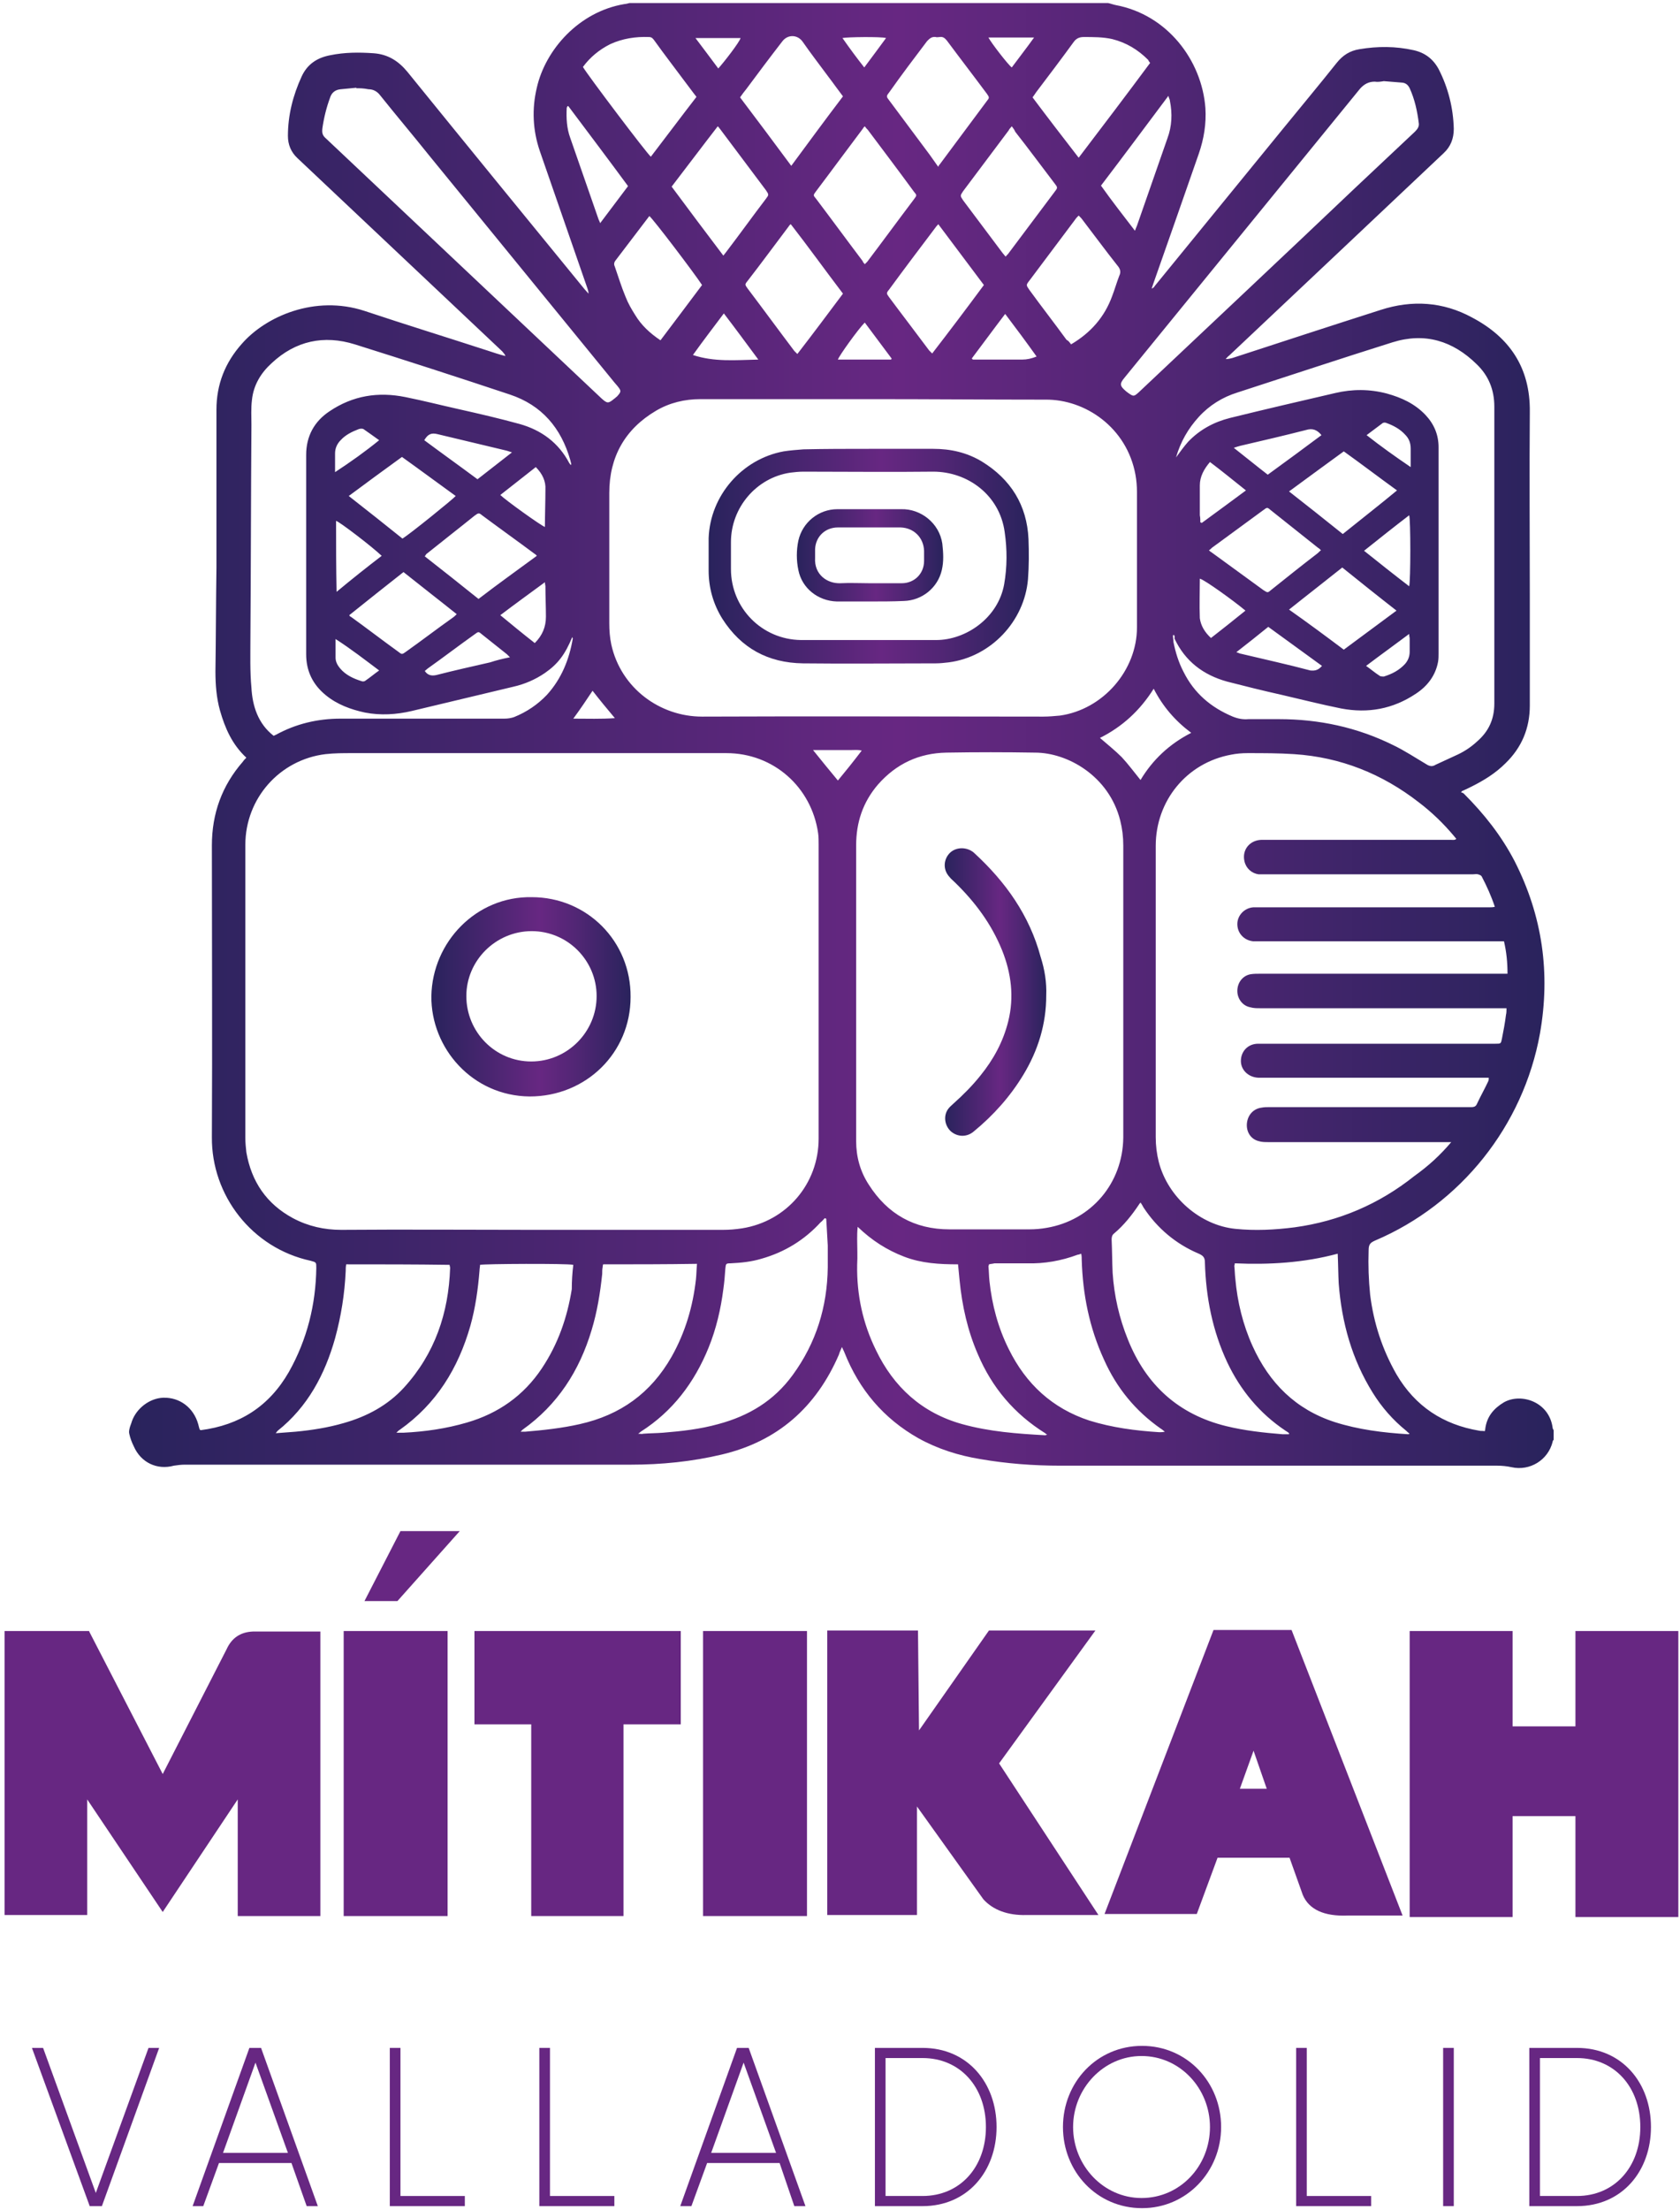 <?xml version="1.0" encoding="UTF-8"?>
<svg width="232px" height="305px" viewBox="0 0 232 305" version="1.1" xmlns="http://www.w3.org/2000/svg" xmlns:xlink="http://www.w3.org/1999/xlink">
    <!-- Generator: Sketch 63.1 (92452) - https://sketch.com -->
    <title>Mitikah0</title>
    <desc>Created with Sketch.</desc>
    <defs>
        <linearGradient x1="0.016%" y1="49.965%" x2="99.999%" y2="49.965%" id="linearGradient-1">
            <stop stop-color="#29235C" offset="0%"></stop>
            <stop stop-color="#532676" offset="37.8%"></stop>
            <stop stop-color="#672782" offset="54.08%"></stop>
            <stop stop-color="#522675" offset="71.91%"></stop>
            <stop stop-color="#29235C" offset="100%"></stop>
        </linearGradient>
        <linearGradient x1="0.199%" y1="49.839%" x2="100.099%" y2="49.839%" id="linearGradient-2">
            <stop stop-color="#29235C" offset="0%"></stop>
            <stop stop-color="#532676" offset="37.8%"></stop>
            <stop stop-color="#672782" offset="54.08%"></stop>
            <stop stop-color="#522675" offset="71.91%"></stop>
            <stop stop-color="#29235C" offset="100%"></stop>
        </linearGradient>
        <linearGradient x1="0.603%" y1="49.993%" x2="100.096%" y2="49.993%" id="linearGradient-3">
            <stop stop-color="#29235C" offset="0%"></stop>
            <stop stop-color="#532676" offset="37.8%"></stop>
            <stop stop-color="#672782" offset="54.08%"></stop>
            <stop stop-color="#522675" offset="71.91%"></stop>
            <stop stop-color="#29235C" offset="100%"></stop>
        </linearGradient>
        <linearGradient x1="-0.098%" y1="49.857%" x2="100.07%" y2="49.857%" id="linearGradient-4">
            <stop stop-color="#29235C" offset="0%"></stop>
            <stop stop-color="#532676" offset="37.8%"></stop>
            <stop stop-color="#672782" offset="54.08%"></stop>
            <stop stop-color="#522675" offset="71.91%"></stop>
            <stop stop-color="#29235C" offset="100%"></stop>
        </linearGradient>
        <linearGradient x1="-0.292%" y1="50.026%" x2="99.883%" y2="50.026%" id="linearGradient-5">
            <stop stop-color="#29235C" offset="0%"></stop>
            <stop stop-color="#532676" offset="37.8%"></stop>
            <stop stop-color="#672782" offset="54.08%"></stop>
            <stop stop-color="#522675" offset="71.91%"></stop>
            <stop stop-color="#29235C" offset="100%"></stop>
        </linearGradient>
    </defs>
    <g id="Page-1" stroke="none" stroke-width="1" fill="none" fill-rule="evenodd">
        <g id="2.0-MÍTIKAH" transform="translate(-180, -1078)" fill-rule="nonzero">
            <g id="Mitikah0" transform="translate(180, 1078)">
                <g id="Group" transform="translate(17.5, 0)">
                    <path d="M69.44,0.42 C91.49,0.42 113.47,0.42 135.52,0.42 C135.87,0.49 136.22,0.63 136.57,0.7 C143.71,2.03 148.47,8.33 148.96,14.91 C149.1,17.08 148.75,19.18 148.05,21.21 C145.95,27.23 143.85,33.25 141.75,39.2 C141.68,39.41 141.61,39.62 141.54,39.83 C141.75,39.76 141.89,39.62 141.96,39.48 C147.84,32.27 153.79,24.99 159.67,17.78 C162.12,14.77 164.64,11.76 167.09,8.68 C167.93,7.63 168.91,7 170.24,6.79 C172.76,6.37 175.21,6.37 177.73,6.93 C179.27,7.28 180.39,8.12 181.16,9.52 C182.49,12.11 183.19,14.91 183.26,17.78 C183.26,19.11 182.84,20.23 181.86,21.14 C176.89,25.83 171.92,30.52 166.95,35.21 C162.05,39.83 157.15,44.45 152.25,49.07 C152.04,49.21 151.9,49.42 151.76,49.56 C152.11,49.56 152.39,49.49 152.67,49.42 C159.53,47.18 166.39,44.94 173.18,42.77 C177.52,41.37 181.79,41.65 185.78,43.82 C190.96,46.55 193.83,50.75 193.76,56.84 C193.69,65.38 193.76,73.92 193.76,82.46 C193.76,87.43 193.76,92.4 193.76,97.37 C193.76,100.52 192.64,103.18 190.4,105.35 C189,106.75 187.39,107.73 185.71,108.57 C185.29,108.78 184.87,108.99 184.38,109.2 C184.31,109.27 184.31,109.34 184.24,109.34 C184.38,109.41 184.52,109.41 184.66,109.55 C187.46,112.35 189.84,115.36 191.66,118.86 C195.51,126.42 196.63,134.33 195.16,142.66 C192.85,155.4 184.24,166.18 172.41,171.22 C171.78,171.5 171.5,171.71 171.5,172.55 C171.43,174.65 171.5,176.68 171.71,178.71 C172.2,182.63 173.39,186.27 175.35,189.7 C177.94,194.11 181.79,196.63 186.76,197.47 C187.04,197.54 187.25,197.47 187.53,197.54 C187.6,197.4 187.6,197.33 187.6,197.26 C187.81,195.51 188.79,194.39 190.19,193.55 C192.57,192.22 196.42,193.48 196.91,197.05 C196.91,197.19 196.98,197.26 197.05,197.4 C197.05,197.82 197.05,198.31 197.05,198.73 C196.98,198.8 196.91,198.87 196.91,199.01 C196.28,201.53 193.76,203.07 191.24,202.51 C190.61,202.37 189.91,202.3 189.28,202.3 C169.19,202.3 149.03,202.3 128.94,202.3 C125.23,202.3 121.52,202.02 117.88,201.39 C114.87,200.9 112,199.99 109.34,198.52 C104.51,195.79 101.15,191.8 99.12,186.69 C99.05,186.48 98.91,186.27 98.77,185.92 C98.56,186.41 98.42,186.69 98.35,186.97 C95.2,194.25 89.88,198.94 82.18,200.76 C78.05,201.74 73.85,202.16 69.58,202.16 C49.07,202.16 28.56,202.16 7.98,202.16 C7.49,202.16 7,202.23 6.51,202.3 C4.2,202.93 1.96,201.88 0.98,199.64 C0.7,199.08 0.49,198.52 0.35,197.89 C0.28,197.61 0.35,197.33 0.42,197.05 C0.49,196.77 0.63,196.49 0.7,196.21 C1.33,194.39 3.15,192.99 5.04,192.92 C7.35,192.85 9.24,194.32 9.87,196.56 C9.94,196.84 10.01,197.12 10.08,197.33 C10.15,197.33 10.22,197.4 10.22,197.4 C15.61,196.7 19.67,194.11 22.4,189.35 C24.92,184.87 26.11,180.04 26.18,175 C26.18,174.23 26.18,174.23 25.41,174.02 C17.29,172.27 11.69,164.99 11.76,156.94 C11.83,143.5 11.76,130.13 11.76,116.69 C11.76,112.28 13.16,108.43 16.03,105.14 C16.17,104.93 16.31,104.79 16.52,104.58 C14.56,102.76 13.58,100.52 12.88,98.07 C12.39,96.32 12.25,94.5 12.25,92.68 C12.32,87.92 12.32,83.09 12.39,78.33 C12.39,71.05 12.39,63.84 12.39,56.56 C12.39,53.06 13.58,50.05 15.89,47.46 C19.18,43.68 25.97,40.67 32.83,42.91 C38.5,44.8 44.17,46.55 49.77,48.37 C50.61,48.65 51.45,48.93 52.29,49.14 C52.22,48.86 52.01,48.72 51.87,48.51 C42.42,39.62 33.04,30.73 23.59,21.84 C22.68,21 22.26,19.95 22.26,18.76 C22.26,15.89 22.96,13.16 24.15,10.57 C24.92,8.89 26.25,7.98 28.07,7.63 C30.1,7.21 32.06,7.21 34.09,7.35 C36.05,7.49 37.52,8.4 38.78,9.94 C46.9,19.95 55.02,29.89 63.21,39.9 C63.42,40.11 63.56,40.32 63.77,40.53 C63.77,40.25 63.7,40.04 63.63,39.83 C61.46,33.53 59.22,27.16 57.05,20.86 C56.07,17.99 55.93,15.05 56.63,12.11 C57.82,6.86 62.44,1.61 68.74,0.56 C68.88,0.56 69.16,0.49 69.44,0.42 Z M56.07,169.75 C64.82,169.75 73.57,169.75 82.32,169.75 C83.23,169.75 84.07,169.68 84.98,169.54 C91.14,168.56 95.55,163.38 95.55,157.15 C95.55,153.72 95.55,150.29 95.55,146.93 C95.55,136.78 95.55,126.7 95.55,116.55 C95.55,116.06 95.55,115.5 95.48,115.01 C94.57,108.64 89.32,103.95 82.81,103.95 C81.06,103.95 79.31,103.95 77.56,103.95 C62.09,103.95 46.62,103.95 31.08,103.95 C29.89,103.95 28.7,103.95 27.44,104.09 C21.14,104.86 16.38,110.18 16.38,116.62 C16.38,130.13 16.38,143.64 16.38,157.08 C16.38,157.71 16.45,158.41 16.52,159.04 C17.22,163.1 19.32,166.18 22.96,168.14 C25.06,169.26 27.3,169.75 29.61,169.75 C38.5,169.68 47.32,169.75 56.07,169.75 Z M100.73,136.78 L100.73,136.78 C100.73,139.02 100.73,141.33 100.73,143.57 C100.73,148.19 100.73,152.88 100.73,157.5 C100.73,159.67 101.29,161.7 102.48,163.52 C105.07,167.58 108.78,169.68 113.61,169.68 C117.32,169.68 120.96,169.68 124.67,169.68 C125.44,169.68 126.28,169.61 127.05,169.47 C133.21,168.42 137.55,163.31 137.62,157.01 C137.62,153.72 137.62,150.5 137.62,147.21 C137.62,137.06 137.62,126.84 137.62,116.69 C137.62,115.5 137.48,114.38 137.2,113.26 C135.66,107.1 129.92,103.88 125.44,103.88 C121.38,103.81 117.25,103.81 113.19,103.88 C109.41,103.95 106.26,105.42 103.74,108.29 C101.64,110.74 100.73,113.54 100.73,116.69 C100.73,123.48 100.73,130.13 100.73,136.78 Z M103.11,55.09 C95.13,55.09 87.15,55.09 79.24,55.09 C77.07,55.09 74.97,55.58 73.08,56.7 C68.81,59.22 66.64,63.07 66.64,68.04 C66.64,74.06 66.64,80.01 66.64,86.03 C66.64,87.01 66.71,87.99 66.92,88.97 C68.25,94.99 73.64,98.91 79.45,98.91 C95.13,98.84 110.88,98.91 126.56,98.91 C127.33,98.91 128.1,98.84 128.87,98.77 C134.82,97.93 139.51,92.54 139.51,86.59 C139.51,80.36 139.51,74.13 139.51,67.9 C139.51,67.13 139.44,66.29 139.3,65.52 C138.11,59.01 132.37,55.09 126.84,55.16 C118.93,55.16 111.02,55.09 103.11,55.09 Z M182.91,157.64 C182.49,157.64 182.21,157.64 181.93,157.64 C173.81,157.64 165.76,157.64 157.64,157.64 C157.22,157.64 156.73,157.64 156.31,157.5 C155.19,157.22 154.56,156.17 154.7,154.98 C154.84,153.86 155.61,153.02 156.73,152.88 C157.08,152.81 157.43,152.81 157.78,152.81 C163.31,152.81 168.84,152.81 174.37,152.81 C178.15,152.81 181.93,152.81 185.71,152.81 C186.13,152.81 186.34,152.67 186.48,152.32 C186.97,151.27 187.53,150.29 188.02,149.24 C188.09,149.1 188.09,148.96 188.09,148.75 C187.81,148.75 187.53,148.75 187.32,148.75 C177.24,148.75 167.09,148.75 157.01,148.75 C156.73,148.75 156.52,148.75 156.24,148.75 C154.91,148.68 153.86,147.7 153.86,146.44 C153.86,145.11 154.84,144.06 156.24,144.06 C156.52,144.06 156.73,144.06 157.01,144.06 C167.65,144.06 178.36,144.06 189,144.06 C189.77,144.06 189.77,144.06 189.91,143.36 C190.12,142.31 190.33,141.19 190.47,140.07 C190.54,139.79 190.54,139.51 190.54,139.16 C190.12,139.16 189.84,139.16 189.49,139.16 C178.5,139.16 167.51,139.16 156.52,139.16 C156.03,139.16 155.61,139.16 155.12,139.02 C154.07,138.81 153.37,137.83 153.37,136.78 C153.37,135.66 154.07,134.68 155.19,134.47 C155.61,134.4 156.03,134.4 156.45,134.4 C167.51,134.4 178.64,134.4 189.7,134.4 C189.98,134.4 190.33,134.4 190.68,134.4 C190.68,132.86 190.54,131.39 190.19,129.92 C189.84,129.92 189.56,129.92 189.28,129.92 C178.29,129.92 167.37,129.92 156.38,129.92 C156.1,129.92 155.82,129.92 155.54,129.92 C154.28,129.78 153.37,128.8 153.37,127.54 C153.37,126.35 154.35,125.3 155.61,125.23 C155.89,125.23 156.17,125.23 156.52,125.23 C167.09,125.23 177.66,125.23 188.23,125.23 C188.44,125.23 188.65,125.23 188.93,125.16 C188.44,123.69 187.81,122.29 187.11,120.96 C187.04,120.82 186.83,120.75 186.62,120.68 C186.41,120.61 186.13,120.68 185.85,120.68 C176.33,120.68 166.81,120.68 157.29,120.68 C156.94,120.68 156.66,120.68 156.31,120.68 C155.33,120.54 154.56,119.84 154.35,118.86 C154,117.32 155.05,115.99 156.66,115.92 C157.29,115.92 157.99,115.92 158.62,115.92 C166.74,115.92 174.79,115.92 182.91,115.92 C183.12,115.92 183.4,115.99 183.61,115.78 C183.47,115.64 183.4,115.5 183.26,115.36 C181.79,113.61 180.18,112.07 178.43,110.74 C173.39,106.82 167.65,104.51 161.21,104.09 C159.11,103.95 156.94,103.95 154.77,103.95 C154,103.95 153.23,104.02 152.53,104.16 C146.37,105.28 142.1,110.53 142.1,116.76 C142.1,130.13 142.1,143.57 142.1,156.94 C142.1,158.13 142.24,159.25 142.52,160.37 C143.78,165.27 148.26,169.12 153.09,169.61 C155.82,169.89 158.55,169.75 161.28,169.4 C167.44,168.56 172.97,166.18 177.8,162.33 C179.76,160.93 181.37,159.46 182.91,157.64 Z M144.62,87.64 C144.55,87.64 144.55,87.64 144.48,87.71 C144.48,87.99 144.55,88.34 144.55,88.62 C144.83,90.02 145.25,91.42 145.95,92.75 C147.42,95.69 149.73,97.65 152.74,98.91 C153.44,99.19 154.14,99.33 154.91,99.26 C156.31,99.26 157.71,99.26 159.11,99.26 C164.64,99.26 169.89,100.38 174.86,102.83 C176.47,103.6 177.94,104.58 179.48,105.49 C179.9,105.77 180.32,105.84 180.74,105.56 C181.65,105.14 182.56,104.72 183.47,104.3 C184.59,103.81 185.57,103.18 186.48,102.34 C188.09,100.94 188.86,99.26 188.86,97.09 C188.86,83.44 188.86,69.79 188.86,56.14 C188.86,53.83 188.09,51.87 186.41,50.26 C183.12,47.04 179.27,45.85 174.79,47.25 C167.65,49.49 160.51,51.87 153.37,54.18 C151.34,54.81 149.52,55.93 148.05,57.54 C146.58,59.15 145.53,60.97 144.9,63.14 C145.46,62.37 146.02,61.6 146.58,60.97 C148.19,59.29 150.15,58.24 152.39,57.68 C157.22,56.49 162.05,55.37 166.88,54.25 C169.26,53.69 171.64,53.69 174.02,54.32 C176.05,54.88 177.87,55.72 179.34,57.26 C180.53,58.52 181.16,59.99 181.16,61.74 C181.16,71.19 181.16,80.64 181.16,90.16 C181.16,90.58 181.16,90.93 181.09,91.35 C180.74,93.24 179.62,94.71 178.01,95.76 C174.86,97.86 171.43,98.49 167.72,97.79 C164.92,97.23 162.19,96.53 159.46,95.9 C156.94,95.34 154.42,94.71 151.97,94.08 C148.68,93.17 146.16,91.28 144.69,88.13 C144.76,87.85 144.69,87.78 144.62,87.64 Z M20.3,101.57 C20.37,101.5 20.44,101.5 20.58,101.43 C23.38,99.89 26.39,99.19 29.54,99.19 C37.1,99.19 44.66,99.19 52.15,99.19 C52.64,99.19 53.06,99.12 53.48,98.98 C55.23,98.28 56.77,97.23 58.03,95.9 C60.06,93.66 61.11,91 61.6,88.13 C61.6,88.06 61.53,88.06 61.53,87.92 C60.55,90.3 59.57,91.63 57.75,92.89 C56.42,93.8 54.95,94.43 53.41,94.78 C48.72,95.9 44.03,97.02 39.34,98.14 C37.24,98.63 35.07,98.77 32.9,98.35 C30.94,97.93 29.05,97.23 27.51,95.97 C25.69,94.5 24.78,92.61 24.78,90.3 C24.78,81.13 24.78,71.96 24.78,62.79 C24.78,60.2 25.9,58.17 28,56.77 C31.22,54.6 34.72,54.04 38.5,54.81 C40.95,55.3 43.4,55.93 45.92,56.49 C48.72,57.12 51.45,57.75 54.25,58.52 C57.26,59.36 59.64,61.11 61.11,63.91 C61.18,63.98 61.25,64.12 61.32,64.19 C61.32,64.12 61.39,64.12 61.39,64.05 C61.32,63.84 61.32,63.7 61.25,63.49 C59.99,59.08 57.33,55.93 52.92,54.46 C45.78,52.08 38.64,49.77 31.5,47.53 C27.23,46.2 23.31,47.04 20.02,50.12 C18.55,51.45 17.5,53.13 17.29,55.23 C17.15,56.35 17.22,57.54 17.22,58.66 C17.15,68.46 17.15,78.33 17.08,88.13 C17.08,90.37 17.01,92.68 17.22,94.92 C17.36,97.44 18.13,99.89 20.3,101.57 Z M173.6,11.2 L173.6,11.2 C173.18,11.27 172.76,11.34 172.34,11.27 C171.5,11.27 170.87,11.62 170.31,12.25 C159.46,25.55 148.68,38.78 137.83,52.08 C137.06,52.99 137.13,53.27 138.04,54.04 C138.11,54.11 138.25,54.18 138.32,54.25 C139.02,54.74 139.09,54.74 139.72,54.18 C149.73,44.73 159.74,35.35 169.68,25.9 C172.41,23.31 175.14,20.79 177.87,18.2 C178.22,17.85 178.5,17.5 178.43,17.01 C178.22,15.33 177.87,13.72 177.17,12.18 C176.96,11.76 176.68,11.48 176.19,11.41 C175.35,11.34 174.44,11.27 173.6,11.2 Z M31.71,12.18 C31.71,12.18 31.71,12.11 31.71,12.11 C31.01,12.18 30.24,12.25 29.54,12.32 C28.77,12.39 28.28,12.81 28.07,13.51 C27.58,14.84 27.23,16.24 27.02,17.71 C26.95,18.34 27.02,18.69 27.51,19.11 C40.18,31.08 52.85,42.98 65.52,54.95 C66.36,55.72 66.5,55.72 67.34,55.02 C67.48,54.95 67.55,54.81 67.69,54.74 C68.32,54.04 68.32,53.97 67.76,53.27 C67.62,53.13 67.48,52.92 67.34,52.78 C58.8,42.35 50.33,31.92 41.79,21.49 C39.55,18.69 37.24,15.96 35,13.16 C34.58,12.6 34.02,12.32 33.39,12.32 C32.69,12.18 32.2,12.18 31.71,12.18 Z M96.6,168.21 C96.53,168.21 96.46,168.14 96.39,168.14 C96.18,168.35 96.04,168.56 95.83,168.7 C93.59,171.15 90.86,172.83 87.64,173.74 C86.24,174.16 84.84,174.3 83.37,174.37 C82.74,174.37 82.74,174.44 82.67,175.07 C82.6,176.05 82.53,176.96 82.39,177.94 C82.04,180.67 81.41,183.4 80.36,185.99 C78.4,190.82 75.39,194.81 70.98,197.61 C70.91,197.68 70.84,197.75 70.63,197.89 C70.98,197.89 71.12,197.96 71.33,197.89 C72.24,197.82 73.15,197.82 74.06,197.75 C76.65,197.54 79.17,197.26 81.69,196.56 C85.89,195.44 89.39,193.34 91.98,189.77 C95.2,185.36 96.74,180.39 96.81,174.93 C96.81,173.95 96.81,172.9 96.81,171.92 C96.74,170.73 96.67,169.47 96.6,168.21 Z M140,165.97 C139.93,166.11 139.79,166.18 139.79,166.25 C138.81,167.72 137.69,169.12 136.36,170.24 C136.08,170.45 136.01,170.73 136.01,171.08 C136.08,172.62 136.08,174.16 136.15,175.7 C136.36,178.85 137.06,181.93 138.25,184.87 C140.77,191.17 145.25,195.23 151.83,196.84 C154.42,197.47 157.01,197.75 159.6,197.96 C159.88,197.96 160.23,197.96 160.51,197.96 C160.51,197.89 160.51,197.82 160.51,197.82 C160.37,197.68 160.23,197.61 160.02,197.47 C156.45,195.09 153.79,191.87 151.97,188.02 C149.94,183.68 149.03,179.06 148.89,174.23 C148.89,173.6 148.68,173.32 148.05,173.04 C144.9,171.71 142.31,169.54 140.42,166.67 C140.28,166.39 140.14,166.18 140,165.97 Z M100.94,169.33 C100.87,170.03 100.87,170.52 100.87,171.01 C100.87,172.2 100.94,173.39 100.87,174.58 C100.8,178.71 101.64,182.63 103.46,186.34 C105.91,191.45 109.83,195.02 115.36,196.56 C119.14,197.61 122.99,197.89 126.84,198.1 C126.91,198.1 126.98,198.03 127.12,198.03 C126.98,197.96 126.91,197.89 126.84,197.82 C122.57,195.16 119.49,191.52 117.53,186.9 C116.13,183.68 115.36,180.25 115.01,176.68 C114.94,175.98 114.87,175.28 114.8,174.51 C112.21,174.51 109.76,174.37 107.38,173.46 C105,172.55 102.9,171.22 100.94,169.33 Z M167.23,173.04 C162.54,174.3 157.78,174.58 153.02,174.37 C153.02,174.58 152.95,174.65 152.95,174.72 C153.02,175.28 153.02,175.91 153.09,176.47 C153.37,179.69 154.14,182.84 155.47,185.78 C157.78,190.89 161.42,194.53 166.81,196.28 C170.1,197.33 173.53,197.75 176.96,197.96 C177.03,197.96 177.1,197.89 177.17,197.89 C176.96,197.75 176.82,197.61 176.68,197.47 C174.86,196 173.32,194.25 172.06,192.22 C169.19,187.6 167.79,182.56 167.37,177.17 C167.3,175.84 167.3,174.51 167.23,173.04 Z M30.31,174.51 C30.24,174.86 30.24,175.14 30.24,175.42 C30.1,178.57 29.61,181.65 28.77,184.73 C27.37,189.7 24.99,194.18 20.86,197.47 C20.79,197.54 20.72,197.61 20.58,197.82 C21.56,197.75 22.4,197.68 23.31,197.61 C25.55,197.4 27.79,197.05 29.96,196.42 C33.18,195.51 36.05,193.97 38.29,191.52 C42.56,186.83 44.45,181.23 44.66,175 C44.66,174.86 44.59,174.72 44.59,174.58 C39.83,174.51 35.14,174.51 30.31,174.51 Z M119.07,174.51 C119.07,174.65 119,174.72 119,174.79 C119.07,175.49 119.07,176.19 119.14,176.82 C119.49,180.11 120.33,183.26 121.8,186.2 C124.18,191.03 127.82,194.39 132.93,196.07 C136.08,197.05 139.3,197.47 142.59,197.68 C142.8,197.68 143.01,197.68 143.36,197.61 C143.08,197.4 142.94,197.26 142.8,197.19 C139.3,194.74 136.71,191.59 134.96,187.67 C132.93,183.26 132.02,178.64 131.88,173.88 C131.88,173.6 131.88,173.39 131.81,173.04 C131.6,173.11 131.46,173.18 131.32,173.18 C129.08,174.02 126.7,174.44 124.32,174.37 C122.85,174.37 121.31,174.37 119.84,174.37 C119.56,174.44 119.35,174.44 119.07,174.51 Z M61.67,174.58 C60.76,174.37 49.35,174.44 48.79,174.58 C48.79,174.86 48.72,175.07 48.72,175.35 C48.51,177.94 48.16,180.46 47.46,182.98 C45.78,188.86 42.77,193.76 37.73,197.33 C37.59,197.4 37.45,197.54 37.24,197.75 C37.66,197.75 37.94,197.75 38.22,197.75 C41.16,197.61 44.1,197.19 46.97,196.35 C51.31,195.09 54.81,192.64 57.33,188.86 C59.57,185.5 60.83,181.86 61.46,177.94 C61.46,176.82 61.53,175.7 61.67,174.58 Z M65.8,174.51 C65.73,174.65 65.73,174.79 65.73,174.86 C65.66,175.21 65.66,175.49 65.66,175.84 C65.38,178.5 64.96,181.09 64.19,183.61 C62.51,189.21 59.5,193.9 54.67,197.33 C54.6,197.4 54.53,197.47 54.39,197.61 C54.67,197.61 54.88,197.61 55.02,197.61 C57.54,197.4 60.13,197.12 62.58,196.56 C68.18,195.3 72.38,192.29 75.25,187.25 C77.14,183.89 78.19,180.32 78.61,176.54 C78.68,175.84 78.68,175.21 78.75,174.44 C74.34,174.51 70.14,174.51 65.8,174.51 Z M141.33,8.68 C141.19,8.54 141.12,8.4 141.05,8.26 C139.65,6.86 138.04,5.88 136.08,5.39 C134.82,5.11 133.49,5.11 132.16,5.11 C131.53,5.11 131.11,5.32 130.76,5.81 C129.08,8.12 127.33,10.43 125.58,12.74 C125.44,12.95 125.3,13.16 125.09,13.44 C127.19,16.24 129.29,18.97 131.46,21.77 C134.82,17.36 138.11,13.02 141.33,8.68 Z M78.68,13.37 C78.12,12.67 77.63,11.97 77.14,11.34 C75.74,9.45 74.27,7.56 72.87,5.6 C72.66,5.32 72.52,5.11 72.1,5.11 C70.28,5.04 68.46,5.32 66.78,6.09 C65.24,6.86 63.98,7.91 63,9.24 C63.49,10.15 71.89,21.28 72.38,21.63 C74.48,18.9 76.51,16.17 78.68,13.37 Z M101.92,36.47 C102.06,36.33 102.13,36.26 102.27,36.12 C104.44,33.25 106.54,30.38 108.71,27.51 C109.13,26.95 109.13,26.95 108.71,26.46 C106.61,23.59 104.44,20.72 102.34,17.92 C102.2,17.78 102.06,17.64 101.92,17.43 C101.78,17.57 101.71,17.64 101.64,17.78 C99.47,20.65 97.37,23.52 95.2,26.39 C94.78,26.95 94.78,26.95 95.2,27.44 C97.37,30.31 99.47,33.18 101.64,36.05 C101.64,36.19 101.78,36.26 101.92,36.47 Z M112.07,23.03 C112.14,22.82 112.21,22.75 112.28,22.68 C114.45,19.74 116.62,16.87 118.79,13.93 C119.14,13.51 119.14,13.44 118.79,12.95 C116.97,10.5 115.08,8.05 113.26,5.6 C112.98,5.25 112.7,5.04 112.28,5.11 C112.07,5.11 111.86,5.18 111.72,5.11 C111.16,5.04 110.88,5.32 110.53,5.67 C108.78,7.98 107.03,10.29 105.35,12.67 C104.86,13.3 104.86,13.3 105.35,13.93 C107.17,16.38 109.06,18.9 110.88,21.35 C111.23,21.84 111.58,22.33 112.07,23.03 Z M98.91,13.3 C98.21,12.39 97.58,11.48 96.88,10.57 C95.69,8.96 94.5,7.42 93.38,5.81 C92.68,4.76 91.28,4.69 90.51,5.74 C88.83,7.91 87.15,10.15 85.54,12.32 C85.26,12.67 84.98,13.02 84.7,13.44 C87.08,16.59 89.39,19.67 91.77,22.89 C94.15,19.67 96.46,16.52 98.91,13.3 Z M130.41,47.53 C133.14,45.92 135.03,43.75 136.08,40.88 C136.43,39.97 136.71,38.99 137.06,38.08 C137.34,37.52 137.2,37.1 136.78,36.61 C135.17,34.58 133.63,32.48 132.02,30.38 C131.88,30.17 131.67,29.96 131.46,29.75 C131.25,29.96 131.11,30.1 130.97,30.31 C128.87,33.11 126.77,35.91 124.67,38.71 C124.18,39.34 124.18,39.34 124.67,40.04 C126.35,42.35 128.1,44.59 129.78,46.9 C130.06,47.04 130.2,47.25 130.41,47.53 Z M98.91,40.53 C96.46,37.31 94.15,34.09 91.7,30.94 C91.56,31.08 91.49,31.08 91.49,31.15 C89.53,33.74 87.64,36.33 85.68,38.85 C85.33,39.27 85.4,39.34 85.75,39.83 C87.92,42.7 90.02,45.57 92.19,48.44 C92.33,48.58 92.47,48.72 92.61,48.86 C94.78,46.06 96.81,43.33 98.91,40.53 Z M122.22,17.43 C122.08,17.64 121.87,17.78 121.8,17.99 C119.7,20.79 117.6,23.59 115.5,26.39 C115.08,27.02 115.08,27.02 115.5,27.65 C117.32,30.1 119.14,32.48 120.96,34.93 C121.1,35.07 121.17,35.21 121.38,35.42 C121.52,35.21 121.73,35.07 121.8,34.93 C123.9,32.13 126,29.33 128.1,26.53 C128.59,25.9 128.59,25.9 128.1,25.27 C126.28,22.89 124.53,20.51 122.71,18.2 C122.57,17.85 122.36,17.64 122.22,17.43 Z M118.37,39.34 C116.27,36.54 114.17,33.74 112.07,30.94 C111.93,31.15 111.79,31.22 111.72,31.36 C109.55,34.23 107.38,37.1 105.28,39.97 C104.86,40.46 104.93,40.53 105.28,41.02 C107.1,43.47 108.99,45.92 110.81,48.37 C110.95,48.51 111.09,48.65 111.23,48.79 C113.61,45.71 115.99,42.56 118.37,39.34 Z M81.62,17.43 C79.45,20.23 77.35,23.03 75.25,25.76 C77.63,28.98 80.01,32.13 82.39,35.28 C82.6,35 82.74,34.86 82.88,34.65 C84.7,32.27 86.45,29.82 88.27,27.44 C88.69,26.88 88.69,26.88 88.27,26.25 C86.17,23.45 84.07,20.65 81.97,17.85 C81.9,17.78 81.83,17.64 81.62,17.43 Z M73.71,46.97 C75.67,44.38 77.56,41.86 79.45,39.34 C78.4,37.73 72.66,30.17 72.17,29.82 C70.63,31.85 69.02,33.95 67.48,35.98 C67.27,36.26 67.27,36.54 67.41,36.82 C67.9,38.22 68.32,39.62 68.88,40.95 C69.23,41.86 69.72,42.7 70.21,43.47 C71.05,44.87 72.24,45.99 73.71,46.97 Z M56.63,76.72 C56.49,76.58 56.49,76.51 56.42,76.51 C53.97,74.69 51.52,72.94 49.07,71.12 C48.65,70.77 48.58,70.77 48.02,71.19 C45.85,72.94 43.68,74.62 41.51,76.37 C41.37,76.44 41.3,76.58 41.16,76.79 C43.68,78.75 46.13,80.71 48.58,82.67 C51.31,80.57 53.97,78.68 56.63,76.72 Z M149.45,75.95 C149.59,76.09 149.66,76.16 149.8,76.23 C152.18,77.98 154.63,79.73 157.01,81.48 C157.57,81.83 157.57,81.83 158.06,81.41 C160.16,79.73 162.26,78.05 164.36,76.44 C164.57,76.3 164.71,76.09 164.92,75.95 C164.78,75.81 164.64,75.67 164.5,75.6 C162.33,73.85 160.16,72.17 157.99,70.42 C157.5,70 157.5,70 156.94,70.42 C154.56,72.17 152.25,73.85 149.87,75.6 C149.73,75.74 149.59,75.88 149.45,75.95 Z M38.08,74.34 C39.2,73.64 45.08,68.88 45.43,68.46 C42.91,66.64 40.46,64.82 38.01,63.07 C35.49,64.89 33.11,66.64 30.66,68.46 C33.18,70.42 35.63,72.38 38.08,74.34 Z M175.42,67.69 C172.9,65.87 170.52,64.05 168.07,62.3 C165.55,64.12 163.1,65.94 160.51,67.83 C163.03,69.79 165.48,71.75 167.93,73.71 C170.45,71.68 172.97,69.72 175.42,67.69 Z M168.07,89.67 C170.52,87.85 172.9,86.1 175.35,84.28 C172.83,82.32 170.38,80.36 167.86,78.33 C165.41,80.29 162.96,82.18 160.51,84.14 C163.1,85.96 165.55,87.78 168.07,89.67 Z M30.73,84.91 C30.8,85.05 30.87,85.12 30.94,85.12 C33.18,86.73 35.35,88.41 37.59,90.02 C38.01,90.37 38.08,90.3 38.57,89.95 C40.74,88.41 42.84,86.8 45.01,85.26 C45.22,85.12 45.36,84.98 45.57,84.77 C43.12,82.81 40.67,80.92 38.22,78.96 C35.63,80.99 33.18,82.95 30.73,84.91 Z M139.23,31.85 C139.37,31.5 139.44,31.29 139.51,31.15 C140.91,27.16 142.31,23.1 143.71,19.11 C144.34,17.43 144.41,15.68 144.06,13.93 C144.06,13.72 143.92,13.58 143.85,13.23 C140.7,17.43 137.69,21.49 134.54,25.62 C136.08,27.79 137.62,29.75 139.23,31.85 Z M141.82,95.06 C139.93,98.07 137.48,100.31 134.4,101.85 C135.45,102.76 136.5,103.6 137.41,104.51 C138.32,105.49 139.09,106.54 140,107.66 C141.68,104.86 143.99,102.69 147,101.15 C144.76,99.47 143.08,97.51 141.82,95.06 Z M60.97,14.63 C60.83,14.7 60.83,14.7 60.83,14.7 C60.83,14.77 60.76,14.84 60.76,14.91 C60.69,16.31 60.76,17.71 61.25,19.04 C62.58,22.82 63.84,26.53 65.17,30.31 C65.24,30.45 65.31,30.59 65.38,30.8 C66.71,29.05 67.97,27.37 69.23,25.69 C66.5,21.98 63.7,18.27 60.97,14.63 Z M53.2,62.44 C52.78,62.3 52.57,62.23 52.29,62.16 C49.14,61.39 46.06,60.69 42.91,59.92 C42.07,59.71 41.58,59.92 41.09,60.76 C43.54,62.58 45.99,64.33 48.44,66.15 C50.05,64.89 51.59,63.7 53.2,62.44 Z M164.99,60.06 C164.36,59.29 163.73,59.08 162.82,59.36 C159.81,60.13 156.8,60.83 153.79,61.53 C153.51,61.6 153.3,61.67 152.88,61.81 C154.49,63.07 156.03,64.33 157.57,65.52 C160.09,63.7 162.54,61.88 164.99,60.06 Z M170.87,76.02 C172.97,77.7 175,79.31 177.1,80.92 C177.31,80.15 177.31,71.68 177.1,71.12 C175,72.73 172.97,74.34 170.87,76.02 Z M35.21,76.72 C33.81,75.39 29.4,72.03 28.91,71.89 C28.91,75.11 28.91,78.33 28.98,81.69 C31.08,79.94 33.11,78.33 35.21,76.72 Z M165.06,91.91 C162.54,90.09 160.16,88.34 157.64,86.52 C156.17,87.71 154.77,88.83 153.23,90.02 C153.51,90.09 153.72,90.23 153.86,90.23 C157.08,91 160.3,91.7 163.45,92.54 C164.15,92.61 164.57,92.47 165.06,91.91 Z M52.92,90.72 C52.71,90.51 52.57,90.37 52.5,90.3 C51.38,89.39 50.19,88.48 49.07,87.57 C48.58,87.15 48.58,87.15 48.02,87.57 C45.85,89.11 43.75,90.72 41.58,92.26 C41.44,92.4 41.3,92.47 41.16,92.61 C41.58,93.24 42.14,93.31 42.77,93.17 C45.22,92.54 47.74,91.98 50.19,91.42 C51.03,91.14 51.87,90.93 52.92,90.72 Z M87.22,49.63 C85.61,47.46 84.07,45.36 82.46,43.26 C80.99,45.22 79.59,47.04 78.19,49 C81.13,49.98 84.07,49.7 87.22,49.63 Z M121.31,43.33 C119.7,45.43 118.23,47.46 116.69,49.49 C116.83,49.56 116.83,49.63 116.83,49.63 C119.14,49.63 121.45,49.63 123.69,49.63 C124.32,49.63 124.95,49.49 125.65,49.21 C124.25,47.25 122.85,45.36 121.31,43.33 Z M148.26,72.1 C148.33,72.1 148.4,72.17 148.47,72.17 C150.5,70.7 152.46,69.23 154.56,67.69 C152.88,66.36 151.27,65.03 149.59,63.77 C148.75,64.75 148.19,65.8 148.19,66.99 C148.19,68.39 148.19,69.72 148.19,71.12 C148.26,71.47 148.26,71.75 148.26,72.1 Z M149.73,88.06 C151.34,86.8 152.95,85.54 154.49,84.28 C152.81,82.88 148.82,80.01 148.19,79.87 C148.19,81.69 148.12,83.51 148.19,85.33 C148.33,86.38 148.89,87.29 149.73,88.06 Z M56.49,64.47 C54.81,65.8 53.2,67.06 51.59,68.32 C52.29,69.02 57.26,72.59 57.75,72.73 C57.75,70.98 57.82,69.3 57.82,67.55 C57.89,66.43 57.4,65.38 56.49,64.47 Z M56.35,88.76 C57.4,87.71 57.89,86.52 57.89,85.12 C57.89,83.72 57.82,82.32 57.82,80.92 C57.82,80.78 57.75,80.64 57.75,80.36 C55.65,81.9 53.62,83.37 51.59,84.91 C53.2,86.24 54.74,87.5 56.35,88.76 Z M105.56,49.63 C105.56,49.56 105.63,49.56 105.63,49.49 C104.37,47.81 103.18,46.2 101.92,44.52 C101.01,45.43 98.35,49.14 98.21,49.63 C100.66,49.63 103.11,49.63 105.56,49.63 Z M171.22,60.06 C173.18,61.6 175.14,63 177.31,64.47 C177.31,63.49 177.31,62.72 177.31,61.95 C177.31,61.18 177.1,60.55 176.54,59.99 C175.84,59.22 174.93,58.73 173.95,58.38 C173.81,58.31 173.6,58.31 173.46,58.38 C172.69,58.94 171.99,59.5 171.22,60.06 Z M34.86,60.76 C34.09,60.2 33.39,59.71 32.69,59.22 C32.55,59.15 32.27,59.15 32.06,59.22 C31.15,59.57 30.24,59.99 29.54,60.76 C29.05,61.25 28.77,61.88 28.77,62.58 C28.77,63.07 28.77,63.49 28.77,63.98 C28.77,64.33 28.77,64.68 28.77,65.17 C31.01,63.7 32.97,62.3 34.86,60.76 Z M171.15,91.91 C171.85,92.4 172.41,92.89 172.97,93.24 C173.11,93.38 173.39,93.38 173.6,93.38 C174.72,93.03 175.7,92.54 176.54,91.63 C176.96,91.14 177.17,90.58 177.17,89.95 C177.17,89.32 177.17,88.69 177.17,88.13 C177.17,87.99 177.1,87.85 177.1,87.5 C175.14,88.97 173.18,90.37 171.15,91.91 Z M28.84,88.2 C28.84,89.18 28.84,90.02 28.84,90.79 C28.84,91.35 29.12,91.84 29.47,92.26 C30.24,93.17 31.29,93.66 32.41,94.01 C32.55,94.08 32.83,94.08 32.97,93.94 C33.6,93.52 34.16,93.03 34.86,92.54 C32.9,91.07 31.01,89.6 28.84,88.2 Z M101.5,103.6 C101.01,103.46 100.45,103.53 99.89,103.53 C99.33,103.53 98.7,103.53 98.14,103.53 C97.58,103.53 97.02,103.53 96.46,103.53 C95.9,103.53 95.34,103.53 94.78,103.53 C95.97,105 97.09,106.4 98.21,107.73 C99.26,106.47 100.38,105.07 101.5,103.6 Z M78.54,5.25 C79.66,6.72 80.64,8.05 81.69,9.45 C82.46,8.61 84.63,5.81 84.77,5.25 C82.74,5.25 80.71,5.25 78.54,5.25 Z M125.3,5.18 C123.13,5.18 121.1,5.18 119,5.18 C119.35,5.88 121.73,8.96 122.22,9.31 C123.2,7.98 124.25,6.65 125.3,5.18 Z M101.85,9.31 C102.9,7.91 103.88,6.58 104.86,5.25 C104.16,5.04 99.4,5.11 98.84,5.25 C99.82,6.65 100.8,7.98 101.85,9.31 Z M61.67,99.19 C63.63,99.19 65.52,99.26 67.41,99.12 C66.29,97.79 65.31,96.6 64.33,95.34 C63.49,96.6 62.65,97.86 61.67,99.19 Z" id="Shape" fill="url(#linearGradient-1)"></path>
                    <path d="M55.93,123.83 C63.56,123.83 69.65,129.92 69.58,137.62 C69.58,145.32 63.42,151.34 55.65,151.34 C47.74,151.27 42,144.69 42.07,137.48 C42.21,129.99 48.3,123.69 55.93,123.83 Z M46.9,137.48 C46.9,142.45 50.89,146.51 55.86,146.51 C60.83,146.51 64.89,142.45 64.89,137.48 C64.89,132.58 60.9,128.52 55.93,128.52 C50.96,128.52 46.9,132.58 46.9,137.48 Z" id="Shape" fill="url(#linearGradient-2)"></path>
                    <path d="M126.98,137.41 C126.98,141.33 125.86,144.97 123.83,148.33 C122.01,151.34 119.7,153.93 116.97,156.17 C115.99,157.01 114.66,156.94 113.75,156.1 C112.91,155.26 112.77,153.93 113.47,153.02 C113.68,152.74 113.96,152.53 114.17,152.32 C115.5,151.13 116.76,149.87 117.88,148.47 C119.7,146.23 121.03,143.78 121.73,140.98 C122.57,137.62 122.15,134.33 120.89,131.18 C119.42,127.54 117.18,124.53 114.38,121.8 C114.1,121.52 113.82,121.31 113.61,121.03 C112.77,120.12 112.77,118.86 113.47,117.95 C114.17,117.04 115.5,116.83 116.55,117.39 C116.69,117.46 116.9,117.6 117.04,117.74 C121.38,121.73 124.67,126.35 126.21,132.09 C126.77,133.84 127.05,135.59 126.98,137.41 Z" id="Path" fill="url(#linearGradient-3)"></path>
                    <path d="M102.48,61.95 C105.42,61.95 108.43,61.95 111.37,61.95 C113.75,61.95 115.99,62.44 118.09,63.7 C122.08,66.15 124.32,69.72 124.53,74.41 C124.6,76.23 124.6,78.12 124.46,79.94 C123.97,85.75 119.35,90.65 113.54,91.42 C112.91,91.49 112.35,91.56 111.72,91.56 C105.63,91.56 99.47,91.63 93.38,91.56 C88.55,91.49 84.84,89.46 82.25,85.4 C80.99,83.37 80.36,81.13 80.36,78.75 C80.36,77.28 80.36,75.74 80.36,74.27 C80.57,68.39 84.98,63.35 90.72,62.3 C91.63,62.16 92.54,62.09 93.45,62.02 C96.46,61.95 99.47,61.95 102.48,61.95 Z M102.48,88.34 C105.56,88.34 108.64,88.34 111.79,88.34 C115.85,88.34 120.33,85.33 121.17,80.64 C121.59,78.26 121.59,75.81 121.24,73.43 C120.54,68.32 116.13,65.1 111.37,65.1 C105.42,65.17 99.4,65.1 93.45,65.1 C92.82,65.1 92.19,65.17 91.63,65.24 C86.94,65.94 83.44,70.07 83.44,74.83 C83.44,76.09 83.44,77.28 83.44,78.54 C83.44,83.93 87.71,88.27 93.1,88.34 C96.25,88.34 99.33,88.34 102.48,88.34 Z" id="Shape" fill="url(#linearGradient-4)"></path>
                    <path d="M102.62,83.02 C101.08,83.02 99.54,83.02 98.07,83.02 C95.48,82.95 93.24,81.2 92.75,78.68 C92.47,77.35 92.47,75.95 92.75,74.62 C93.31,72.1 95.55,70.28 98.14,70.28 C101.08,70.28 104.02,70.28 106.96,70.28 C109.62,70.21 112.21,72.17 112.63,75.04 C112.77,76.3 112.84,77.49 112.56,78.68 C112,81.13 109.83,82.88 107.31,82.95 C105.7,83.02 104.16,83.02 102.62,83.02 L102.62,83.02 Z M102.55,80.5 L102.55,80.5 C104.02,80.5 105.56,80.5 107.03,80.5 C108.78,80.5 110.11,79.17 110.11,77.42 C110.11,76.93 110.11,76.51 110.11,76.02 C110.04,74.2 108.71,72.87 106.89,72.8 C105.91,72.8 105,72.8 104.02,72.8 C102.06,72.8 100.17,72.8 98.21,72.8 C96.46,72.8 95.13,74.06 95.06,75.81 C95.06,76.23 95.06,76.58 95.06,77 C94.92,79.31 96.74,80.57 98.56,80.5 C99.89,80.43 101.22,80.5 102.55,80.5 Z" id="Shape" fill="url(#linearGradient-5)"></path>
                </g>
                <g id="Group" transform="translate(4.2, 282.1)" fill="#672782">
                    <polygon id="Path" points="17.78 0.56 9.87 22.4 8.19 22.4 0.21 0.56 1.75 0.56 9.03 20.58 16.31 0.56"></polygon>
                    <path d="M36.05,16.45 L26.04,16.45 L23.87,22.4 L22.4,22.4 L30.24,0.56 L31.85,0.56 L39.69,22.4 L38.15,22.4 L36.05,16.45 Z M35.56,15.05 L31.08,2.59 L26.6,15.05 L35.56,15.05 Z" id="Shape"></path>
                    <polygon id="Path" points="59.99 21 59.99 22.4 49.63 22.4 49.63 0.56 51.1 0.56 51.1 21"></polygon>
                    <polygon id="Path" points="80.64 21 80.64 22.4 70.28 22.4 70.28 0.56 71.75 0.56 71.75 21"></polygon>
                    <path d="M103.46,16.45 L93.45,16.45 L91.28,22.4 L89.74,22.4 L97.58,0.56 L99.19,0.56 L107.03,22.4 L105.49,22.4 L103.46,16.45 Z M102.97,15.05 L98.49,2.59 L94.01,15.05 L102.97,15.05 Z" id="Shape"></path>
                    <path d="M133.42,11.48 C133.42,17.57 129.43,22.4 123.2,22.4 L116.62,22.4 L116.62,0.56 L123.2,0.56 C129.43,0.56 133.42,5.39 133.42,11.48 Z M131.95,11.48 C131.95,5.95 128.38,1.96 123.2,1.96 L118.09,1.96 L118.09,21 L123.2,21 C128.38,21 131.95,17.01 131.95,11.48 Z" id="Shape"></path>
                    <path d="M142.59,11.48 C142.59,5.32 147.28,0.28 153.51,0.28 C159.74,0.28 164.43,5.32 164.43,11.48 C164.43,17.64 159.67,22.68 153.51,22.68 C147.28,22.68 142.59,17.64 142.59,11.48 Z M162.89,11.48 C162.89,6.16 158.76,1.68 153.44,1.68 C148.19,1.68 143.99,6.16 143.99,11.48 C143.99,16.8 148.19,21.28 153.44,21.28 C158.76,21.28 162.89,16.87 162.89,11.48 Z" id="Shape"></path>
                    <polygon id="Path" points="185.15 21 185.15 22.4 174.79 22.4 174.79 0.56 176.26 0.56 176.26 21"></polygon>
                    <polygon id="Path" points="195.09 0.56 196.56 0.56 196.56 22.4 195.09 22.4"></polygon>
                    <path d="M223.79,11.48 C223.79,17.57 219.8,22.4 213.57,22.4 L206.99,22.4 L206.99,0.56 L213.57,0.56 C219.8,0.56 223.79,5.39 223.79,11.48 Z M222.32,11.48 C222.32,5.95 218.75,1.96 213.57,1.96 L208.46,1.96 L208.46,21 L213.57,21 C218.75,21 222.32,17.01 222.32,11.48 Z" id="Shape"></path>
                </g>
                <g id="Group" transform="translate(0, 210.7)" fill="#672782">
                    <path d="M12.32,14.49 L22.47,34.16 L31.29,16.94 C31.99,15.4 33.18,14.56 34.93,14.49 L44.24,14.49 L44.24,53.76 L32.83,53.76 L32.83,37.66 L22.47,53.2 L12.04,37.66 L12.04,53.62 L0.63,53.62 L0.63,14.42 L12.32,14.42 L12.32,14.49 Z" id="Path"></path>
                    <path d="M47.46,53.76 L47.46,14.42 L61.81,14.42 L61.81,53.76 L47.46,53.76 Z M54.88,10.29 L50.33,10.29 L55.3,0.63 L63.49,0.63 L54.88,10.29 Z" id="Shape"></path>
                    <polygon id="Path" points="73.36 53.76 73.36 27.3 65.52 27.3 65.52 14.42 94.01 14.42 94.01 27.3 86.1 27.3 86.1 53.76"></polygon>
                    <polygon id="Path" points="97.09 53.76 97.09 14.42 111.44 14.42 111.44 53.76"></polygon>
                    <path d="M114.24,14.35 L126.77,14.35 L126.91,28.14 L136.57,14.35 L151.27,14.35 L137.97,32.69 L151.69,53.62 L141.75,53.62 C139.16,53.69 137.13,52.92 135.8,51.45 L126.63,38.64 L126.63,53.62 L114.24,53.62 L114.24,14.35 Z" id="Path"></path>
                    <path d="M167.58,14.28 L178.36,14.28 L193.69,53.69 L186.13,53.69 C182.84,53.83 180.74,52.85 179.9,50.82 L178.08,45.71 L168.14,45.71 L165.27,53.48 L152.53,53.48 L167.58,14.28 Z M171.22,36.19 L174.93,36.19 L173.11,30.94 L171.22,36.19 Z" id="Shape"></path>
                    <polygon id="Path" points="194.67 53.9 194.67 14.42 208.88 14.42 208.88 27.58 217.56 27.58 217.56 14.42 231.77 14.42 231.77 53.9 217.56 53.9 217.56 39.97 208.88 39.97 208.88 53.9"></polygon>
                </g>
            </g>
        </g>
    </g>
</svg>